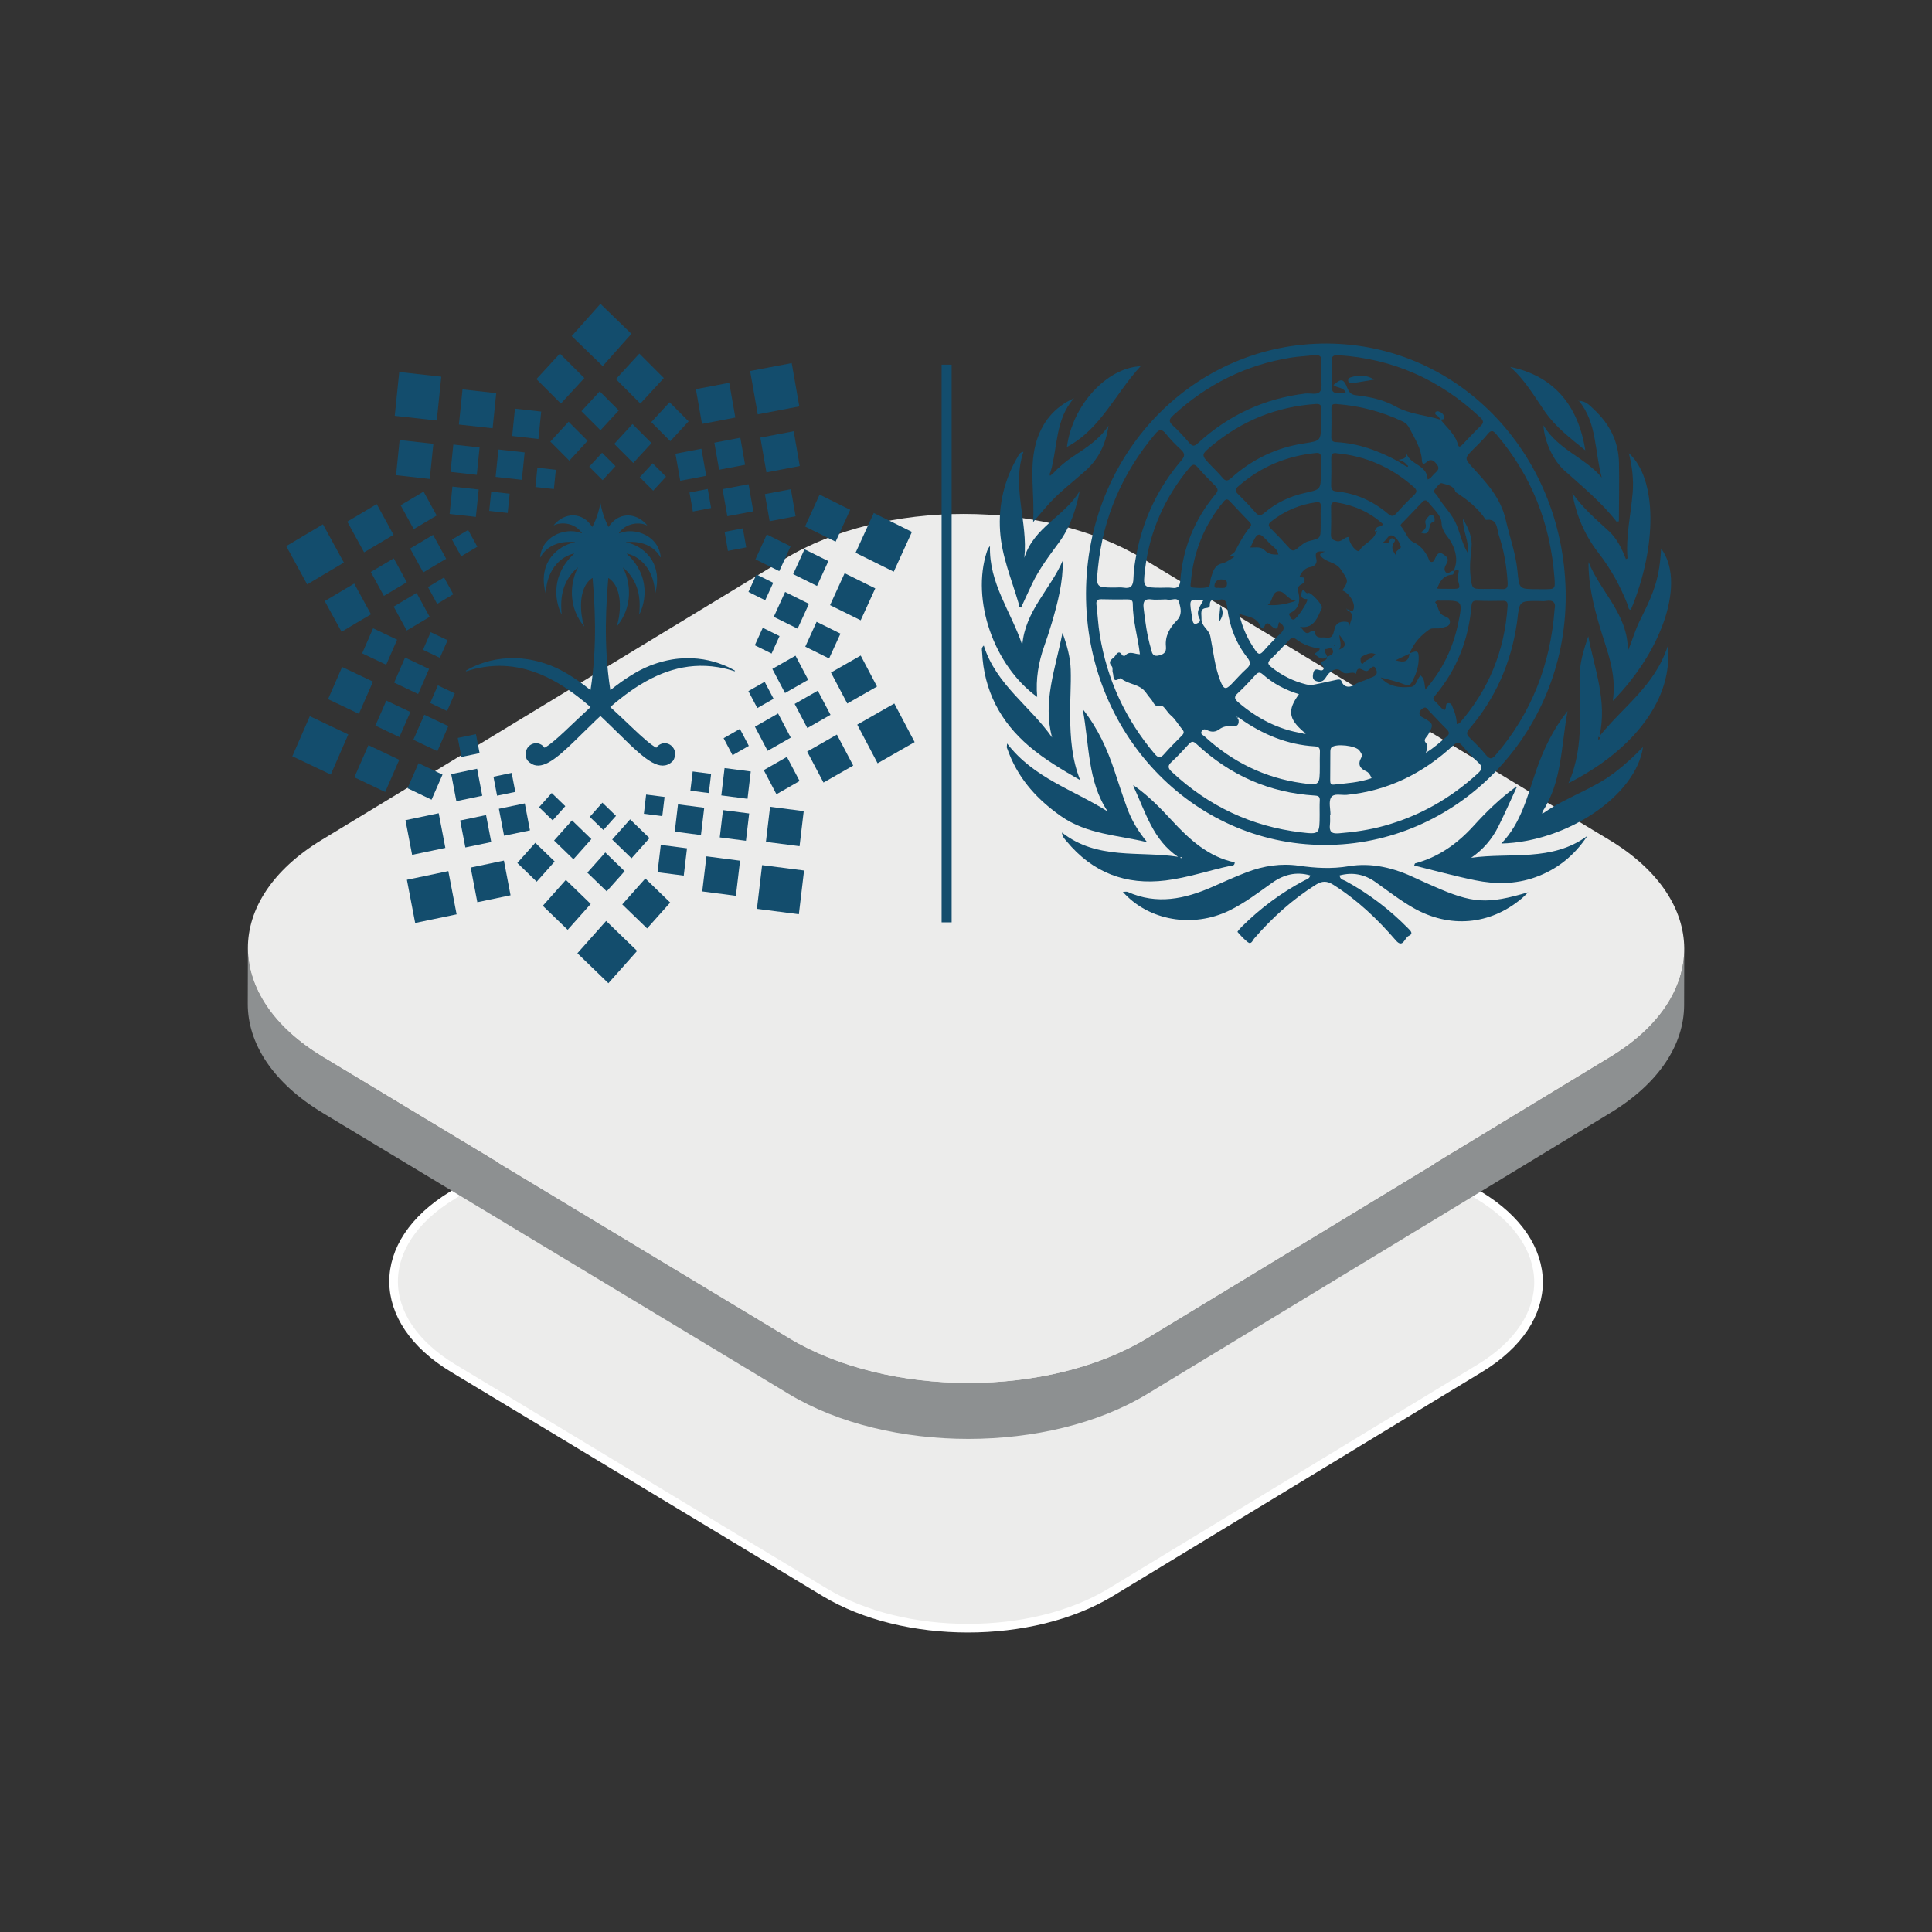 <?xml version="1.0" encoding="utf-8"?>
<!-- Generator: Adobe Illustrator 28.1.0, SVG Export Plug-In . SVG Version: 6.00 Build 0)  -->
<svg version="1.1" id="Layer_1" xmlns="http://www.w3.org/2000/svg" xmlns:xlink="http://www.w3.org/1999/xlink" x="0px" y="0px"
	 viewBox="0 0 1080 1080" style="enable-background:new 0 0 1080 1080;" xml:space="preserve">
<rect x="0" y="0" width="1080" height="1080" fill="#333333" stroke="none"/>
<style type="text/css">
	.st0{fill:#ECECEB;}
	.st1{fill:none;stroke:#FFFFFF;stroke-width:4.748;stroke-miterlimit:10;}
	.st2{fill:#8D9091;}
	.st3{fill:#134D6D;}
	.st4{fill:none;stroke:#FFFFFF;stroke-width:4.825;stroke-miterlimit:10;}
	.st5{fill:none;stroke:#134D6D;stroke-width:5.609;stroke-miterlimit:10;}
	.st6{fill:none;stroke:#FFFFFF;stroke-width:4.644;stroke-miterlimit:10;}
	.st7{fill:none;stroke:#FFFFFF;stroke-width:4.713;stroke-miterlimit:10;}
</style>
<g>
	<path class="st0" d="M826.71,668.22c44.25,26.69,44.49,69.95,0.52,96.64L620.84,890.14c-43.97,26.69-115.47,26.69-159.73,0
		L253.37,764.86c-44.26-26.69-44.49-69.95-0.53-96.65l206.4-125.28c43.97-26.69,115.47-26.69,159.73,0L826.71,668.22z"/>
	<path class="st4" d="M826.71,668.22c44.25,26.69,44.49,69.95,0.52,96.64L620.84,890.14c-43.97,26.69-115.47,26.69-159.73,0
		L253.37,764.86c-44.26-26.69-44.49-69.95-0.53-96.65l206.4-125.28c43.97-26.69,115.47-26.69,159.73,0L826.71,668.22z"/>
	<path class="st2" d="M900.33,590.8L641.41,747.96c-55.16,33.48-144.87,33.48-200.39,0L180.41,590.8
		c-27.94-16.85-41.89-38.97-41.83-61.04l-0.08,31.28c-0.06,22.08,13.9,44.19,41.83,61.04l260.61,157.17
		c55.52,33.48,145.23,33.48,200.39-0.01l258.92-157.16c27.4-16.64,41.12-38.4,41.18-60.2l0.08-31.28
		C941.45,552.4,927.73,574.16,900.33,590.8"/>
	<path class="st0" d="M899.67,469.56c55.52,33.48,55.81,87.76,0.65,121.23L641.41,747.96c-55.16,33.48-144.86,33.48-200.38,0
		L180.41,590.8c-55.52-33.48-55.81-87.76-0.65-121.24L438.68,312.4c55.16-33.48,144.86-33.48,200.38,0L899.67,469.56z"/>
	<path class="st3" d="M607.09,331.55c0.27-77.82,60.12-139.79,134.7-139.5c74.55,0.3,133.74,63.3,133.44,142.03
		c-0.29,76.46-61.03,138.59-135.17,138.26C666.14,472.02,606.81,409.21,607.09,331.55 M691.67,401.4c0.02-0.23,0.04-0.47,0.05-0.7
		c-0.13,0-0.27,0-0.41,0c0.15,0.22,0.3,0.43,0.45,0.64c0.22,0.43,0.43,0.85,0.65,1.27c0.32,3.53-2.11,3.67-4.31,3.41
		c-2.5-0.3-4.59,0.24-6.61,1.73c-1.93,1.41-4.01,1.59-6.24,0.61c-1.09-0.49-2.38-1.25-3.38,0.2c-1.22,1.77,0.64,2.3,1.38,2.99
		c15.66,14.45,33.85,23.29,54.56,26.21c9.92,1.4,9.94,1.21,9.97-9.36c0.01-2.62-0.07-5.24,0.06-7.85c0.1-2.17-0.45-3.21-2.8-3.34
		c-15.41-0.87-29.18-6.66-41.87-15.56C692.71,401.3,692.29,400.71,691.67,401.4 M785.93,260.66c0.36,0.09,0.97,0.37,1.05,0.25
		c0.34-0.48-0.03-0.76-0.48-0.92c-1.17-1.66-2.87-2.43-4.68-2.99c3.63-0.61,4.01-0.93,4.35-3.67c2.06,6.64,11.65,6.36,11.88,14.71
		c1.64-0.45,2.48-1.92,3.57-3.04c1.47-1.5,3.75-2.7,1.5-5.54c-1.8-2.27-3.39-3.22-5.82-1.01c-1.07,0.97-2.31,1.38-2.43-0.94
		c-0.34-6.78-3.92-12.17-6.86-17.88c-0.96-1.87-2-3.11-3.78-3.96c-11.8-5.61-24.16-8.84-37.11-9.8c-2.09-0.15-2.87,0.3-2.85,2.5
		c0.06,5.24,0.04,10.48-0.06,15.71c-0.03,2,0.55,2.99,2.62,3.08c12.27,0.6,23.57,4.73,34.38,10.55
		C782.8,258.69,784.36,259.68,785.93,260.66 M714.66,309.96c0.1,0.12,0.17,0.25,0.29,0.34c0.05,0.04,0.16-0.03,0.25-0.04
		c-0.2-0.07-0.4-0.14-0.59-0.21c-0.41-3.22-3.21-4.5-5.04-6.5c-6.15-6.71-6.52-6.57-10.6,2.51c2.82,0.06,5.84-0.7,7.99,1.55
		C709.19,309.93,711.85,310.09,714.66,309.96 M769.3,296.41c-0.34-2.98,3.14-1.31,3.74-3.48c-7.5-6.78-16.3-10.57-26.09-12.11
		c-1.88-0.29-2.92,0.08-2.87,2.44c0.11,5.22,0.08,10.45-0.06,15.68c-0.06,2.3,0.94,2.77,2.87,3.45c3.05,1.08,4.55-2.43,7.19-2.18
		c-0.08,3.92,4.83,9.31,5.93,7.49c2.51-4.14,7.87-5.3,9.27-10.34C770.45,297.09,769.27,296.73,769.3,296.41 M812.58,319.16
		c0.26,0.9-0.07,2.05-0.71,2.08c-4.78,0.27-6.96,3.58-8.48,7.67c0.18,0.05,0.48,0.19,0.78,0.19c2.34,0.04,4.68,0.05,7.04,0.06
		c5.29,0.01,5.24,0.03,3.58-5.53c-0.24-0.82,0.2-1.89,0.43-2.82c1-4.15-1.59-1.46-2.71-1.57c2.67-5.5,1.48-10.92-1.1-15.82
		c-1.94-3.68-5.37-5.94-5.58-11.24c-0.17-4.1-4.43-7.64-7.2-11.2c-1.27-1.63-2.26-1.77-3.72-0.18c-3.47,3.77-7.09,7.39-10.62,11.11
		c-0.62,0.64-1.83,1.5-1.08,2.35c2.52,2.86,3.49,7.31,7.01,8.9c3.91,1.77,6.19,4.79,8.05,8.41c0.51,0.99,0.54,2.38,1.83,2.56
		c1.36,0.17,1.72-1.13,2.2-2.15c0.87-1.87,1.94-3.78,4.23-2.32c1.77,1.13,3.87,2.47,2.09,5.43c-0.78,1.32-1.69,3.12-0.59,4.57
		C809.55,321.65,810.98,318.67,812.58,319.16 M728.03,409.88c0.68,0.39,1.36,0.56,2.06,0.04c-0.47-0.29-0.93-0.57-1.4-0.87
		c-8.44-7.27-9.07-12.13-2.56-20.99c-7.46-2.32-14.29-5.8-20.18-11.05c-1.82-1.62-2.85-1.09-4.25,0.44
		c-3.15,3.42-6.29,6.88-9.71,9.99c-2.36,2.15-1.91,3.34,0.27,5.2C702.78,401.61,714.49,407.77,728.03,409.88 M741.81,367.13
		c-2.32,2.34-4.99,0.12-6.18-0.81c-1.91-1.48,2.08-1.77,2.1-3.76c-4.87-0.65-9.29-2.27-13.15-5.2c-1.64-1.25-2.64-0.97-3.96,0.46
		c-3.37,3.66-6.78,7.29-10.36,10.72c-2.11,2.02-1.28,3.03,0.55,4.48c5.83,4.64,12.29,7.83,19.4,9.57c1.32,0.33,2.8,0.39,4.14,0.14
		c4.24-0.79,8.43-1.83,12.66-2.69c1.03-0.21,2.41-0.56,2.92,0.8c1.6,4.35,5.71,3.06,7.34,1.91c2.46-1.76,5.17-2.01,7.56-3.29
		c1.92-1.03,5.83-1.32,4.57-4.92c-1.47-4.21-3.48-0.15-4.99,0.49c-2.09,0.9-5.57-4.21-6.38,1.61c-2.47-1.81-5.5,1.22-8.09-1.29
		c-2.4-2.33-4.94-0.9-7.03,1.03c-0.92,0.84-1.49,2.06-2.27,3.08c-1.38,1.8-3.22,1.89-5.08,1.18c-1.89-0.72-1.8-2.39-1.5-4.12
		c0.43-2.45,1.59-2.61,3.73-1.9c1.97,0.65,2.85-1.02,1.65-2.49c-1.57-1.93-0.57-2.36,0.88-2.88c1.03-0.38,1.56-1.01,1.4-2.18
		c1.8-0.48,4.01-1.41,3.39-3.44c-0.79-2.59-3.05-0.39-4.62-0.85C740.1,364.78,741.78,365.65,741.81,367.13 M787.9,365.28
		c4.69-1.94,5.33-1.45,5.13,3.76c-0.17,4.36-1.64,8.27-3.65,12.04c-1.15,2.13-2.25,2.33-4.53,1.43c-4.22-1.66-8.69-2.58-13.06-3.81
		c4.76,5.37,10.83,5.82,16.9,5.28c3.08-0.28,3.32-4.45,5.43-6.4c2.36,1.84,2.09,4.76,2.66,7.9c9.61-10.92,15.47-23.2,18.35-37.02
		c2.66-12.8,2.53-12.84-10.08-12.69c-0.85,0.01-1.85-0.41-2.83,0.87c1.97,2.26,1.55,6.19,4.98,7.65c1.62,0.69,3.5,1.39,3.32,3.58
		c-0.21,2.51-2.55,2.41-4.25,3.05c-2.43,0.92-5.46-0.31-7.34,1c-4.78,3.32-8.78,7.66-10.97,13.46c-2.36,1.12-4.71,2.24-7.83,3.72
		C784.65,370.42,787.45,370.2,787.9,365.28 M753.17,340.62c1.31,0.23,3.18,2.21,3.64-0.66c0.57-3.62-2.94-8.66-6.44-9.9
		c3.83-5.6,3.15-5.68-0.63-11.45c-2.69-4.13-6.87-4.05-10.03-6.44c-3.1-2.34-1.6-3.03,1.12-3.83c-2.93,0.03-6.34-1.2-5,4.08
		c0.62,2.43-0.8,4.12-3.13,4.5c-3.13,0.52-4.93,2.54-6.22,5.38c0.68,0.97,2.69-0.22,2.82,1.58c0.1,1.39-0.69,2.22-1.99,2.89
		c-1.66,0.87-2.06,1.94-1.48,4.43c1.07,4.52,0.52,9.24-4.7,11.47c-1.06,0.45-0.18,1.45,0.13,2.04c0.41,0.78,0.77,1.88,2.02,1.58
		c1.72-0.42,7.32-8.93,7.5-10.81c0.09-0.93-0.51-0.58-0.59-0.59c-2.25-0.09-3.18-1.38-2.6-3.54c1.04-3.88,2.06,1.15,3.68,0.13
		c1.28-0.8,7.82,6.26,7.69,8.03c-0.06,0.76-0.57,1.48-0.88,2.21c-2.14,5.08-4.59,9.73-11.41,8.69c2.14,1.33,2.92,5.38,6.23,2.41
		c0.64-0.58,1.9-0.27,2.02,0.44c0.73,4.24,3.96,2.72,6.31,3.13c4.17,0.71,4.1-2.66,4.96-5.45c0.8-2.56,2.86-3.5,5.56-3.41
		c1.76,0.06,2.74,0.36,2.57,2.55c0.52-3.33,3.57-6.9-1.3-9.14c0.06-0.15,0.13-0.3,0.2-0.45L753.17,340.62z M637.28,365.71
		c0.05,0.13,0.08,0.28,0.17,0.38c0.03,0.04,0.18-0.04,0.28-0.07c-0.17-0.08-0.34-0.16-0.51-0.24c-1.09-9.52-4.01-18.75-4-28.45
		c0-1.92-1.3-2.29-2.92-2.27c-4.86,0.04-9.72,0.08-14.58-0.08c-2.3-0.07-3.07,0.77-2.79,3.14c0.66,5.51,0.94,11.08,1.81,16.56
		c4.06,25.32,14.48,47.48,30.71,66.74c2.16,2.57,3.37,2.35,5.39,0.04c3.06-3.5,6.38-6.76,9.64-10.07c1.11-1.13,1.82-2.06,0.44-3.65
		c-2.2-2.54-3.86-5.73-6.38-7.81c-2.1-1.73-4.02-5.76-5.49-5.36c-3.87,1.06-4.13-2.06-5.62-3.72c-1.06-1.17-2-2.5-2.91-3.77
		c-3.49-4.84-9.6-4.33-13.73-7.73c-0.2-0.16-0.67-0.23-0.86-0.11c-4.2,2.82-3.24-1.57-3.88-3.22c-0.42-1.1,0.27-2.64-0.67-3.72
		c-2.53-2.9,0.77-3.99,1.83-5.43c0.63-0.87,2.27-3.94,4.1-0.59c0.17,0.31,1.41,0.47,1.63,0.21
		C631.52,363.48,634.51,365.87,637.28,365.71 M805.4,234.66l-0.08-0.08c3.46,4.51,8.11,8.04,9.72,14.08
		c0.55,2.08,2.03,0.31,2.83-0.51c3.27-3.31,6.36-6.81,9.74-9.97c2.21-2.06,1.48-3.3-0.32-4.99c-22.51-21.11-48.83-32.67-79.04-34.63
		c-2.73-0.18-4.11,0.49-3.9,3.71c0.22,3.43,0.03,6.88,0.01,10.32c-0.03,7.28-0.03,7.29,7.11,7.22c0.26,0,0.51-0.21,0.82-0.35
		c-1.24-3.17-4.84-2.37-6.86-4.27c4.38-3.81,5.63-3.49,7.66,1.53c0.87,2.16,1.81,3.85,4.84,4.2c7.63,0.88,15.37,2.46,22.11,6.24
		C788.09,231.68,797.02,231.98,805.4,234.66 M622.91,328.45c1.73,0.01,3.49-0.22,5.17,0.06c4.18,0.72,5.43-1.15,5.52-5.33
		c0.11-4.39,0.8-8.8,1.62-13.13c3.76-19.87,12.16-37.41,25.06-52.52c2.18-2.57,2.22-4.04-0.22-6.26c-2.95-2.69-5.76-5.59-8.28-8.72
		c-2.29-2.84-3.67-2.78-6.07,0.06c-18.11,21.56-29.09,46.38-31.96,74.98C612.67,328.4,612.72,328.41,622.91,328.45 M859.17,329.34
		c1.25,0.01,2.5,0.01,3.76,0.01c6.4,0.02,6.5,0.01,6.01-6.48c-2.26-30.19-12.82-56.75-32.01-79.52c-1.62-1.91-2.88-3.79-5.34-0.66
		c-2.47,3.15-5.5,5.83-8.28,8.71c-4.53,4.7-4.71,4.88-0.17,9.87c7.85,8.64,15.7,16.85,18.57,29.3c2.19,9.5,5.55,18.73,6.55,28.53
		C849.28,329.3,849.14,329.31,859.17,329.34 M743.73,455.4h-0.22c-0.01,1.8,0.15,3.62-0.06,5.39c-0.47,4.03,0.75,5.38,4.9,5.05
		c8.62-0.67,17.11-1.9,25.43-4.21c19.69-5.46,37.13-15.3,52.43-29.38c2.5-2.3,2.61-3.76,0.1-6.06c-3.17-2.91-6.11-6.12-8.94-9.38
		c-1.71-1.97-2.82-2.16-4.87-0.25c-17.06,15.83-36.73,25.53-59.65,27.78c-3.01,0.29-7.24-1.11-8.8,1.48
		C742.66,448.17,743.75,452.15,743.73,455.4 M738.39,209.5h0.17c0.01-2.29-0.21-4.62,0.07-6.87c0.46-3.77-1.27-4.48-4.34-4.08
		c-4.2,0.53-8.44,0.69-12.62,1.36c-24.97,4-46.87,14.84-65.83,32.26c-2.25,2.07-2.74,3.41-0.25,5.69c3.29,3.03,6.37,6.33,9.28,9.76
		c1.79,2.11,2.88,1.87,4.8,0.11c17.22-15.8,37.26-24.97,60.04-27.74c2.88-0.34,6.89,1.08,8.37-1.36
		C739.43,216.4,738.38,212.61,738.39,209.5 M869.03,340.56c0.8-3.42-0.52-5.41-4.87-4.64c-1.36,0.25-2.81,0.03-4.22,0.02
		c-10.58-0.04-10.58-0.04-11.77,10.78c-0.07,0.65-0.17,1.29-0.27,1.94c-3.32,22.23-12.04,41.83-26.41,58.61
		c-1.73,2.01-1.95,3.23,0.05,5.13c3.24,3.09,6.41,6.29,9.25,9.78c2.17,2.66,3.49,1.97,5.36-0.22
		C855.85,398.97,866.65,372.05,869.03,340.56 M737.7,455.42c0.01-2.62-0.09-5.24,0.06-7.86c0.13-2.15-0.67-2.71-2.67-2.83
		c-25.32-1.56-47.44-11.24-66.31-28.89c-2.01-1.88-2.95-1.28-4.43,0.35c-3.03,3.31-6.08,6.64-9.37,9.66
		c-2.39,2.2-2.2,3.52,0.13,5.69c20.63,19.25,44.69,30.46,72.11,33.74C737.64,466.52,737.66,466.32,737.7,455.42 M649.12,328.55
		c2.03,0.01,4.1-0.2,6.1,0.07c3.22,0.45,4.35-0.93,4.59-4.19c1.41-18.36,8.17-34.4,19.7-48.24c1.72-2.07,1.31-3.12-0.31-4.73
		c-3.29-3.27-6.53-6.6-9.58-10.11c-1.83-2.09-2.94-2.02-4.73,0.13c-13.56,16.35-22.16,35.04-24.77,56.59
		C638.86,328.5,638.94,328.51,649.12,328.55 M738.46,236.29c0.01-2.46-0.09-4.92,0.06-7.37c0.15-2.51-0.47-3.25-3.15-3.07
		c-21.6,1.5-40.88,9.2-57.83,23.22c-6.25,5.18-6.21,5.23-0.73,10.99c2.21,2.33,4.56,4.52,6.59,7.01c1.78,2.17,3.03,1.79,4.94,0.08
		c11.83-10.58,25.47-17.04,40.93-19.34C738.44,246.43,738.43,246.33,738.46,236.29 M814.4,404.83c0.77-0.32,1.29-0.37,1.56-0.67
		c16.19-18.55,25.18-40.31,26.79-65.38c0.13-2.06-0.46-2.97-2.57-2.93c-4.85,0.08-9.72,0.13-14.57-0.08
		c-2.35-0.1-2.87,0.94-3.06,3.1c-1.62,18.81-8.23,35.43-20.14,49.71c-0.79,0.95-1.96,1.85-0.43,3.2c1.95,1.7,3.33,4.15,5.43,5.2
		c1.67-1.22,0.04-3.6,2.11-3.89c2.16-0.29,2.2,1.85,2.87,3.24C813.63,398.91,814.2,401.72,814.4,404.83 M817.77,290.01
		c3.26,5.49,5.43,10.67,4.8,16.21c-0.62,5.46-1.17,10.79-0.47,16.27c0.85,6.7,0.74,6.71,7.03,6.74c3.45,0.01,6.9-0.13,10.34,0.08
		c2.73,0.17,3.49-0.83,3.31-3.64c-0.56-9.02-1.99-17.88-4.89-26.36c-1.24-3.64-0.61-9.71-7.27-8.67
		c-4.39-6.66-10.4-11.41-16.92-15.55c-0.31-0.2-0.24-0.95-0.5-1.34c-1.73-2.64-4.79-2.85-7.31-3.63c-0.92-0.29-2.92,2.17-3.99,3.72
		c-0.96,1.41,0.88,2.15,1.48,3.18c3.34,5.76,8.35,10.13,10.98,16.68c2.04,5.07,3.17,10.57,6.09,15.34
		C821.43,302.69,817.7,297.13,817.77,290.01 M747.56,253.43c-2.85-0.66-3.41,0.64-3.38,2.88c0.07,4.91,0.09,9.83-0.06,14.73
		c-0.08,2.42,0.57,3.44,3.06,3.68c10.73,1.01,20.26,5.33,28.62,12.37c1.76,1.48,2.92,1.93,4.66-0.01c3.2-3.59,6.54-7.07,10.01-10.38
		c1.97-1.88,1.51-2.97-0.29-4.56C777.71,261.13,763.35,254.92,747.56,253.43 M738.36,264.3c0.01-2.78-0.06-5.57,0.06-8.35
		c0.08-2.1-0.59-2.93-2.71-2.72c-16.36,1.61-30.96,7.62-43.6,18.72c-1.78,1.57-1.83,2.5-0.15,4.14c3.31,3.24,6.56,6.59,9.59,10.11
		c1.84,2.14,3.09,2.36,5.34,0.42c6.64-5.69,14.32-9.27,22.74-11.11C738.34,273.62,738.34,273.6,738.36,264.3 M687.63,310.53
		c0.99-0.82,2.24-1.38,2.76-2.37c2.51-4.73,4.99-9.46,8.44-13.55c1.03-1.22,0.41-2.03-0.43-2.9c-3.66-3.83-7.34-7.63-10.93-11.52
		c-1.31-1.43-2.21-1.31-3.41,0.13c-10.8,13.04-16.98,28.11-18.39,45.29c-0.08,1.03-0.62,2.69,0.94,2.82
		c2.79,0.22,5.75,0.52,8.39-0.19c1.87-0.5,1.34-3.36,1.91-5.16c1.06-3.41,2.05-7.2,5.97-8.07c2.73-0.61,4.73-2.26,7.13-3.72
		C689.1,310.99,688.39,310.77,687.63,310.53 M681.65,335.25c-2.66,0.12-5.47-0.92-5.36,3.17c0.03,0.88-0.79,1.36-1.64,1.42
		c-4.13,0.32-2.93,2.99-3.02,5.91c-0.14,4.52,4.13,5.9,4.96,9.98c1.68,8.31,2.44,16.88,5.59,24.9c1.8,4.55,2.89,5.22,6.19,1.83
		c2.8-2.86,5.42-5.93,8.38-8.57c2.38-2.13,2.58-3.64,0.5-6.29c-6.25-7.99-9.94-17.32-11.17-27.5
		C685.63,336.46,685.01,334.46,681.65,335.25 M738.27,291.45c0.01-2.78-0.08-5.57,0.06-8.35c0.1-1.97-0.57-2.61-2.41-2.36
		c-9.37,1.27-17.84,4.78-25.36,10.8c-1.67,1.34-1.74,2.32-0.22,3.85c3.61,3.64,7.17,7.34,10.59,11.16c1.42,1.58,2.47,1.38,3.97,0.24
		c2.1-1.59,4.2-3.66,6.59-4.27c6.68-1.69,6.74-1.43,6.76-8.13C738.27,293.41,738.27,292.43,738.27,291.45 M649.43,335.15
		c-1.88-0.01-3.78,0.2-5.63-0.06c-3.69-0.52-4.99,0.83-4.52,4.78c0.89,7.63,1.89,15.22,4.06,22.57c0.6,2.06,0.69,4.68,4.08,4.04
		c2.9-0.55,4.71-1.71,4.35-5.05c-0.64-5.97,2.3-10.71,5.91-14.38c3.41-3.45,2.34-6.94,1.51-10.22c-0.87-3.43-4.27-1.08-6.48-1.63
		C651.67,334.95,650.53,335.16,649.43,335.15 M766.71,435c-0.77-1.97-1.66-3.22-2.94-3.8c-3.55-1.59-4.96-3.85-2.83-7.66
		c0.92-1.64-0.23-2.82-1.02-3.98c-1.9-2.78-13.27-4.08-15.61-1.73c-0.47,0.47-0.63,1.47-0.64,2.23c-0.07,5.41-0.06,10.81-0.08,16.22
		c-0.01,1.52,0.31,2.52,2.11,2.32C752.68,437.84,759.73,437.48,766.71,435 M692.71,343.11c1.86,8.2,4.99,14.66,9.2,20.64
		c1.49,2.12,2.5,2.31,4.27,0.32c2.96-3.35,6.05-6.62,9.32-9.64c2.73-2.53,2.99-4.51-0.49-6.62c-0.8,1.46-0.13,5.21-3.53,2.77
		c-1.69-1.22-3.43-4.35-4.9,0.32c-0.25,0.8-1.62,0.2-1.87-0.49C702.73,344.74,697.63,344.95,692.71,343.11 M796.99,420.84
		c4.66-2.79,8.01-5.95,11.52-8.9c1.68-1.41,1.99-2.51,0.24-4.23c-3.41-3.34-6.59-6.93-9.93-10.34c-0.89-0.92-1.67-2.69-3.42-1.38
		c-0.86,0.65-1.89,1.23-1.92,2.58c-0.03,1.91,1.49,2.28,2.69,2.96c5.15,2.93,5.27,3.61,2.26,8.99c-0.78,1.39-2.97,2.85-1.45,4.6
		C798.5,416.91,798,418.51,796.99,420.84 M708.65,338.16c5,0.47,9.64-0.28,15.69-2.25c-4.71-0.8-6.01-5.26-9.29-5.31
		C710.71,330.52,711.75,336.33,708.65,338.16 M672.61,335.65c-7.59-1.03-7.83-0.78-6.64,6.9c0.22,1.44,0.42,2.89,0.69,4.31
		c0.23,1.22,0.78,2.27,2.19,1.75c1.17-0.43,2.57-1.27,1.69-2.82C668.24,341.72,670.98,338.84,672.61,335.65 M773.08,303.26
		c2.08,0.91,2.99,0.48,3.52-0.73c0.5-1.13,1.1-2.15,2.42-1.38c1.55,0.9,0.37,1.81-0.14,2.75c-1.1,2.01-0.58,3.79,1.57,6.7
		c-0.8-3.79,3.11-3.17,2.55-5.24c-0.57-2.06-1.99-4.34-3.69-5.48C776.13,297.76,775.51,301.77,773.08,303.26 M681.78,328.67
		c1.85-0.09,4.07,0.65,4.13-2.45c0.04-2.11-1.67-2.27-2.92-2.31c-1.95-0.07-3.81,0.84-4.07,3.09
		C678.63,329.54,680.79,328.28,681.78,328.67 M768.84,365.64c-3.03-1.3-5,0.29-7.1,1.13c-1.57,0.63-1.17,2.12-1.04,3.35
		c0.07,0.67,0.94,1.27,1.34,0.68C763.69,368.36,767.15,368.53,768.84,365.64 M748.48,363.19c4.23-1.72,4.29-3.3,0.26-8.24
		C748.72,357.9,750.47,360.65,748.48,363.19 M746.28,360.85c-0.08-0.11-0.15-0.23-0.24-0.34c-0.1,0.1-0.27,0.18-0.27,0.29
		c-0.01,0.11,0.14,0.23,0.22,0.34C746.08,361.04,746.18,360.95,746.28,360.85"/>
	<path class="st3" d="M732.45,489.36c-7.8-2.23-14.74-0.54-21.28,4.1c-7.77,5.51-15.36,11.34-23.93,15.52
		c-20.47,9.97-45.19,5.72-59.55-10.41c1.03,0,2.04-0.29,2.78,0.05c16.26,7.27,31.89,3.93,47.35-2.88
		c6.35-2.79,12.66-5.69,19.13-8.15c9.39-3.58,19.16-5.08,29.11-3.65c9.31,1.34,18.43,1.87,27.86,0.29
		c13.01-2.18,25.52,0.99,37.44,6.68c3.27,1.57,6.61,2.99,9.92,4.46c22,9.76,30.02,10.2,52.99,3.41c-1.25,1.2-2.43,2.48-3.76,3.58
		c-17.67,14.77-40.13,16.71-60.34,5.23c-7.45-4.24-14.24-9.54-21.24-14.5c-6.15-4.36-12.77-5.66-20.05-3.73
		c0.15,2.36,2.08,2.43,3.31,3.11c12.87,7.04,24.5,15.83,34.9,26.42c1.44,1.47,3.23,3.03,0.39,4.28c-2.29,1.01-3.17,7.2-7.2,2.52
		c-10.32-11.99-21.64-22.71-34.95-31.1c-3.54-2.23-6.23-2.25-9.8,0c-13.02,8.2-24.35,18.39-34.5,30.14
		c-0.85,0.99-1.53,3.53-3.56,1.92c-2.1-1.66-3.94-3.68-5.71-5.71c-0.11-0.12,1.4-1.9,2.27-2.78c10.52-10.45,22.22-19.16,35.18-26
		C730.43,491.54,731.97,491.29,732.45,489.36"/>
	<path class="st3" d="M863.12,454.31c12.5-8.76,27.29-13.11,39.5-22.46c5.52-4.23,10.67-8.89,15.84-14.29
		c-3.84,26.95-42.16,53.01-79.22,53.99c11.26-11.58,14.58-26.78,19.59-41.13c4.04-11.56,9.17-22.46,17.44-32.95
		c-3.64,19.83-3.08,39.53-13.98,56.16c-0.07,0.41-0.14,0.8-0.21,1.21C862.43,454.65,862.77,454.48,863.12,454.31"/>
	<path class="st3" d="M605.23,396.35c8.57,10.92,13.71,22.36,17.73,34.44c2.31,6.94,4.56,13.91,7.05,20.78
		c2.56,7.06,6.38,13.38,11.26,19.23c-16.41-3.98-33.64-4.36-48.2-14.57c-12.62-8.86-22.92-19.78-28.86-34.68
		c-0.48-1.2-0.95-2.41-1.38-3.64c-0.09-0.27,0.03-0.63,0.15-2.3c14.94,19.45,37.07,25.85,56.25,38.03
		C607.87,436.75,609.04,416.6,605.23,396.35"/>
	<path class="st3" d="M887.85,355.66c3.49,18.34,10.72,36.24,6.25,55.94c12.94-16.36,30.85-28.06,38.14-50.3
		c3.25,28.48-18.04,57.49-55.43,76.47c4.85-10.99,6.17-22.11,6.47-33.32c0.22-8.48-0.24-16.99-0.29-25.48
		C882.93,370.85,885.25,363.27,887.85,355.66 M893.52,411.92c-0.04,0.48-0.17,0.91-0.08,1.27c0.12,0.48,0.41,0.45,0.59-0.01
		c0.12-0.29,0.3-0.57,0.32-0.85C894.37,412.23,893.93,412.11,893.52,411.92"/>
	<path class="st3" d="M549.94,360.85c6.83,21.87,25.8,33.67,38.19,51.41c-5.43-20.06,1.95-38.59,5.8-58.53
		c2.6,7.15,4.39,13.77,4.6,20.61c0.27,8.66-0.43,17.34-0.32,26.01c0.14,12.11,0.95,24.16,5.64,35.78
		c-9.96-5.76-19.8-11.5-28.57-18.97c-15.96-13.62-25.26-30.94-26.29-52.71C548.94,363.39,548.43,362.2,549.94,360.85"/>
	<path class="st3" d="M847.51,440.79c-3.27,7.06-6.41,14.18-9.87,21.14c-3.56,7.15-8.59,13.04-15.27,17.59
		c21.92-3.11,45.11,2.41,64.97-12.24c-7.35,11.14-17.08,18.84-29.2,23.15c-10.95,3.9-22.25,3.93-33.43,1.66
		c-11.44-2.32-22.73-5.45-34.17-8.25c0.29-0.71,0.35-1.16,0.51-1.2c12.99-3.46,23.55-10.9,32.72-21.01
		c7.08-7.82,14.65-15.19,23.15-21.4C847.1,440.44,847.3,440.63,847.51,440.79"/>
	<path class="st3" d="M634.24,439.4c7.67,5.45,14.3,12.16,20.69,19.1c10.01,10.87,20.67,20.55,35.3,23.57
		c-0.13,2.19-1.55,1.73-2.46,1.93c-12.09,2.63-23.89,6.66-36.2,8.18c-22.14,2.73-40.76-4.24-55.43-22.01
		c-0.96-1.18-2.25-2.2-2.51-4.78c19.78,15.54,43.01,10.2,64.89,13.57c-13.93-9.29-18.18-24.98-24.75-39.06
		C633.94,439.75,634.09,439.58,634.24,439.4 M660.05,479.71c0.25-0.08,0.51-0.15,0.76-0.23c-0.2-0.13-0.38-0.29-0.59-0.38
		c-0.09-0.04-0.24,0.05-0.36,0.08C659.92,479.35,659.99,479.52,660.05,479.71"/>
	<path class="st3" d="M901.56,391.8c2.36-15.66-3.49-28.45-7.34-41.66c-3.41-11.7-6.38-23.48-6.22-35.98
		c6.71,16.85,22.35,29.36,21.97,49.85c2.34-5.58,3.93-11.48,6.63-16.91c4.17-8.41,8.41-16.83,10.3-26.24
		c0.93-4.64,1.42-9.33,1.66-14.2C942.1,324.6,930.32,362.52,901.56,391.8"/>
	<path class="st3" d="M594.14,313.26c0.13,12.11-2.82,23.53-6.15,34.85c-1.28,4.37-2.71,8.69-4.23,12.98
		c-3.23,9.14-4.87,18.52-3.97,28.52c-24.33-17.66-36.92-54.27-28.14-81.18c0.34-1.05,0.79-2.06,1.76-3.21
		c-0.66,20.83,11.88,36.82,18.06,55.39C572.98,341.54,587.22,329.38,594.14,313.26"/>
	<path class="st3" d="M878.94,275.62c5.76,8.34,13.3,14.71,20.55,21.4c4.51,4.16,7.15,9.77,9.4,15.52c0.48-0.23,0.92-0.37,0.91-0.46
		c-1.03-12.36,1.84-24.4,2.87-36.59c0.63-7.39-0.28-14.63-2.12-22.13c15.71,14.07,16.04,51.82,1.08,87.56
		c-1.52-0.18-1.29-1.69-1.66-2.62c-4.14-10.5-9.46-20.29-16.33-29.11C885.99,299.37,881.12,288.24,878.94,275.62"/>
	<path class="st3" d="M572.61,311.79c5.24-17.18,22.61-23.15,30.97-37.39c-2.06,10.49-5.36,20.32-11.62,28.85
		c-5.43,7.4-11,14.71-15.01,23.11c-2.09,4.38-4.09,8.8-6.16,13.26c-1.48-0.08-1.17-1.56-1.44-2.52
		c-3.86-13.27-9.38-26.13-10.3-40.15c-0.98-14.91,2.4-28.88,9.89-41.68c0.62-1.04,1.07-2.41,3.17-2.71
		C565.39,272.39,574.78,291.85,572.61,311.79"/>
	<path class="st3" d="M588.3,264.96c3.53-3.75,7.41-7.07,11.66-9.87c7.24-4.78,14.6-9.43,19.68-17.11
		c-1.4,10.27-5.59,18.75-13.06,25.36c-7.41,6.56-15.36,12.48-21.86,20.11c-2.06,2.41-4.13,4.8-7.2,8.36
		c0.9-15.33-2.21-29.43,1.34-43.19c3.09-11.99,10.24-20.98,21.53-26.01c-10.57,11.66-9.08,27.41-13.14,41.22
		c-0.39,0.67-0.68,1.36-0.24,2.13C587.44,265.63,587.87,265.29,588.3,264.96"/>
	<path class="st3" d="M882.51,224.12c3.86-0.18,6.3,2.68,8.73,4.97c8.38,7.86,13.55,17.61,13.78,29.58
		c0.22,10.92-0.02,21.86-0.06,32.7c-0.77,0.14-1.22,0.33-1.31,0.22c-8.47-10.87-18.96-19.47-29.07-28.51
		c-6.32-5.64-11.23-16.11-11.8-25.32c8.34,13.88,23.23,17.89,32.62,29.22c-4.03-14.44-2.55-30.55-12.8-42.92L882.51,224.12z"/>
	<path class="st3" d="M844.22,205.14c23.87,4.83,37.98,21.06,41.98,46.62c-8.4-6.82-16.58-13-22.6-21.68
		C857.75,221.65,852.66,212.61,844.22,205.14"/>
	<path class="st3" d="M596.42,249.85c3.01-23.23,22.1-44.24,41.2-45.13C623.67,219.62,615.34,239.88,596.42,249.85"/>
	<path class="st3" d="M846.94,440.23c0.2-0.21,0.52-0.64,0.57-0.61c0.55,0.36,0.31,0.78-0.01,1.17
		C847.29,440.63,847.11,440.44,846.94,440.23"/>
	<path class="st3" d="M633.77,439.91c-0.09-0.34-0.17-0.69-0.27-1.04c0.24,0.17,0.5,0.35,0.74,0.52
		C634.09,439.58,633.93,439.75,633.77,439.91"/>
	<path class="st3" d="M882.61,224.05c-0.12-0.07-0.26-0.13-0.36-0.22c-0.04-0.04,0.01-0.17,0.03-0.27c0.08,0.19,0.15,0.37,0.23,0.56
		L882.61,224.05"/>
	<path class="st3" d="M768.15,212.19c-4.07,0.69-8.14,1.4-12.22,2.03c-0.94,0.14-2.06-0.13-2.27-1.21
		c-0.27-1.41,0.85-1.94,1.94-2.25C759.9,209.54,764.13,209.59,768.15,212.19"/>
	<path class="st3" d="M805.4,234.67c-0.45-0.59-0.91-1.18-1.35-1.78c-0.59-0.8-2.19-0.92-1.65-2.41c0.13-0.36,1.08-0.67,1.55-0.55
		c1.52,0.41,2.86,1.19,3.3,2.95c0.48,1.91-1.04,1.44-1.93,1.7L805.4,234.67"/>
	<path class="st3" d="M753.23,340.51c-0.2,0.01-0.39,0.04-0.59,0.05c-0.01-0.13-0.01-0.25-0.01-0.38c0.18,0.15,0.36,0.29,0.55,0.44
		L753.23,340.51"/>
	<path class="st3" d="M681.29,347.88c0.29-2.99,0.57-5.97,0.88-9.31C684.4,341.96,683.46,345,681.29,347.88"/>
	<path class="st3" d="M794.05,297.6c2.41-1.26,3.58-2.62,2.79-5.09c-0.48-1.5,0.71-2.73,1.68-3.78c1.59-1.74,2.75-1.08,3.39,0.88
		c0.22,0.68-0.06,1.54-0.13,2.31C797.23,291.18,801.21,300.72,794.05,297.6"/>
	<path class="st3" d="M769.35,296.38c0.07,0.24,0.17,0.47,0.2,0.71c0.01,0.11-0.13,0.23-0.21,0.35c-0.31-0.26-0.89-0.52-0.87-0.77
		C768.49,296.17,768.94,296.12,769.35,296.38"/>
	<polygon class="st3" points="312.98,197.65 326.67,211.34 313.54,225.59 299.87,211.92 	"/>
	<polygon class="st3" points="344.29,211.92 357.96,225.6 371.09,211.34 357.4,197.65 	"/>
	<polygon class="st3" points="325.03,229.87 335.68,240.53 345.89,229.43 335.25,218.78 	"/>
	<polygon class="st3" points="364.07,235.97 374.71,246.63 384.93,235.53 374.29,224.87 	"/>
	<polygon class="st3" points="307.63,246.86 318.26,257.51 328.48,246.41 317.84,235.76 	"/>
	<polygon class="st3" points="343.35,248.15 353.99,258.81 364.21,247.71 353.56,237.04 	"/>
	<polygon class="st3" points="329.37,260.91 336.86,268.41 344.05,260.59 336.55,253.1 	"/>
	<polygon class="st3" points="357.63,266.79 365.12,274.29 372.31,266.48 364.81,258.99 	"/>
	<polygon class="st3" points="419.33,207.39 423.59,231.63 446.82,227.19 442.57,202.98 	"/>
	<polygon class="st3" points="389.01,217.54 392.42,236.98 411.06,233.41 407.65,213.98 	"/>
	<polygon class="st3" points="425.04,244.63 428.45,264.07 447.08,260.5 443.68,241.08 	"/>
	<polygon class="st3" points="399.33,247.47 401.99,262.6 416.51,259.83 413.85,244.7 	"/>
	<polygon class="st3" points="427.58,276.21 430.24,291.35 444.75,288.58 442.1,273.46 	"/>
	<polygon class="st3" points="377.58,253.63 380.24,268.74 394.77,265.98 392.1,250.86 	"/>
	<polygon class="st3" points="403.93,273.44 406.59,288.56 421.1,285.81 418.45,270.68 	"/>
	<polygon class="st3" points="385.44,275.29 387.31,285.92 397.52,283.97 395.65,273.33 	"/>
	<polygon class="st3" points="405.06,297.3 406.92,307.93 417.13,305.98 415.27,295.33 	"/>
	<polygon class="st3" points="488.44,286.75 478.27,308.99 499.61,319.58 509.77,297.33 	"/>
	<polygon class="st3" points="458.16,276.48 450.01,294.32 467.12,302.8 475.27,284.97 	"/>
	<polygon class="st3" points="472.16,320.43 464.01,338.27 481.13,346.75 489.28,328.91 	"/>
	<polygon class="st3" points="449.73,307.05 443.39,320.94 456.72,327.55 463.06,313.66 	"/>
	<polygon class="st3" points="456.49,347.59 450.16,361.49 463.47,368.08 469.83,354.2 	"/>
	<polygon class="st3" points="428.64,298.76 422.29,312.68 435.62,319.26 441.96,305.38 	"/>
	<polygon class="st3" points="438.88,330.91 432.54,344.81 445.86,351.42 452.21,337.54 	"/>
	<polygon class="st3" points="422.85,321.13 418.39,330.89 427.76,335.54 432.23,325.77 	"/>
	<polygon class="st3" points="426.4,350.93 421.95,360.71 431.32,365.34 435.77,355.58 	"/>
	<polygon class="st3" points="499.92,393.26 479.21,405.08 490.58,426.68 511.29,414.84 	"/>
	<polygon class="st3" points="481.14,366.45 464.52,375.96 473.64,393.27 490.25,383.77 	"/>
	<polygon class="st3" points="467.83,410.64 451.21,420.13 460.34,437.46 476.95,427.96 	"/>
	<polygon class="st3" points="457.15,386.1 444.22,393.5 451.31,406.99 464.26,399.59 	"/>
	<polygon class="st3" points="439.88,423.11 426.95,430.5 434.04,443.99 446.98,436.58 	"/>
	<polygon class="st3" points="444.69,366.53 431.75,373.93 438.84,387.41 451.79,380.01 	"/>
	<polygon class="st3" points="434.95,398.84 422.02,406.24 429.11,419.72 442.05,412.33 	"/>
	<polygon class="st3" points="427.45,381.13 418.36,386.33 423.34,395.82 432.44,390.62 	"/>
	<polygon class="st3" points="413.61,407.46 404.5,412.66 409.5,422.16 418.6,416.95 	"/>
	<polygon class="st3" points="449.48,486.62 426.02,483.61 423.13,508.05 446.57,511.08 	"/>
	<polygon class="st3" points="449.29,453.43 430.48,451 428.15,470.62 446.96,473.03 	"/>
	<polygon class="st3" points="413.7,481.14 394.9,478.7 392.56,498.31 411.37,500.76 	"/>
	<polygon class="st3" points="418.8,454.73 404.16,452.85 402.35,468.12 416.99,470.01 	"/>
	<polygon class="st3" points="384.04,474.21 369.39,472.31 367.57,487.6 382.22,489.48 	"/>
	<polygon class="st3" points="419.68,431.26 405.04,429.36 403.22,444.64 417.87,446.53 	"/>
	<polygon class="st3" points="393.66,451.53 379,449.64 377.2,464.9 391.84,466.81 	"/>
	<polygon class="st3" points="397.52,432.59 387.21,431.26 385.93,442 396.24,443.32 	"/>
	<polygon class="st3" points="371.5,445.5 361.19,444.17 359.93,454.91 370.22,456.23 	"/>
	<polygon class="st3" points="356.16,531.57 338.83,514.82 322.77,532.88 340.09,549.62 	"/>
	<polygon class="st3" points="352.97,186.61 335.65,169.85 319.58,187.88 336.9,204.66 	"/>
	<polygon class="st3" points="374.64,504.54 360.75,491.09 347.85,505.57 361.74,519.01 	"/>
	<polygon class="st3" points="330.22,505.32 316.32,491.87 303.43,506.35 317.33,519.78 	"/>
	<polygon class="st3" points="349.18,487.02 338.37,476.55 328.33,487.82 339.14,498.27 	"/>
	<polygon class="st3" points="310.06,481.59 299.24,471.13 289.2,482.41 300.01,492.87 	"/>
	<polygon class="st3" points="363.06,468.52 352.24,458.03 342.22,469.31 353.02,479.79 	"/>
	<polygon class="st3" points="330.58,469.08 319.76,458.6 309.73,469.87 320.54,480.35 	"/>
	<polygon class="st3" points="344.35,456.07 336.73,448.69 329.68,456.64 337.29,463.99 	"/>
	<polygon class="st3" points="316.01,450.66 308.41,443.31 301.34,451.23 308.94,458.59 	"/>
	<polygon class="st3" points="255.25,511.13 250.62,486.96 227.46,491.8 232.08,515.95 	"/>
	<polygon class="st3" points="285.4,500.47 281.69,481.07 263.11,484.97 266.83,504.35 	"/>
	<polygon class="st3" points="248.96,473.99 245.24,454.6 226.66,458.49 230.37,477.87 	"/>
	<polygon class="st3" points="274.61,470.72 271.71,455.63 257.23,458.65 260.14,473.73 	"/>
	<polygon class="st3" points="296.25,464.18 293.36,449.1 278.88,452.11 281.78,467.19 	"/>
	<polygon class="st3" points="269.59,444.82 266.7,429.73 252.23,432.75 255.11,447.85 	"/>
	<polygon class="st3" points="288.06,442.68 286.02,432.06 275.84,434.19 277.87,444.8 	"/>
	<polygon class="st3" points="268.1,421.02 266.06,410.39 255.89,412.51 257.92,423.14 	"/>
	<polygon class="st3" points="184.91,432.98 194.7,410.56 173.19,400.35 163.41,422.76 	"/>
	<polygon class="st3" points="215.33,442.72 223.19,424.74 205.95,416.55 198.09,434.53 	"/>
	<polygon class="st3" points="200.63,399.03 208.5,381.03 191.25,372.85 183.39,390.83 	"/>
	<polygon class="st3" points="223.27,412.03 229.4,398.01 215.97,391.64 209.84,405.62 	"/>
	<polygon class="st3" points="241.25,447.03 247.37,433.02 233.95,426.63 227.82,440.63 	"/>
	<polygon class="st3" points="215.88,371.6 221.99,357.6 208.57,351.21 202.45,365.22 	"/>
	<polygon class="st3" points="244.5,419.92 250.61,405.91 237.19,399.54 231.07,413.53 	"/>
	<polygon class="st3" points="233.74,387.96 239.85,373.95 226.43,367.58 220.32,381.58 	"/>
	<polygon class="st3" points="249.92,397.47 254.23,387.62 244.78,383.13 240.48,392.97 	"/>
	<polygon class="st3" points="245.9,367.72 250.21,357.88 240.75,353.39 236.45,363.25 	"/>
	<polygon class="st3" points="171.71,326.68 192.23,314.47 180.53,293.09 160.01,305.28 	"/>
	<polygon class="st3" points="190.92,353.15 207.39,343.39 198,326.21 181.53,336.01 	"/>
	<polygon class="st3" points="203.54,308.75 219.99,298.96 210.6,281.8 194.14,291.59 	"/>
	<polygon class="st3" points="214.6,333.1 227.41,325.47 220.11,312.12 207.28,319.73 	"/>
	<polygon class="st3" points="231.27,295.79 244.1,288.17 236.79,274.81 223.96,282.43 	"/>
	<polygon class="st3" points="227.37,352.45 240.19,344.82 232.88,331.46 220.06,339.1 	"/>
	<polygon class="st3" points="236.59,319.97 249.4,312.35 242.1,298.99 229.27,306.62 	"/>
	<polygon class="st3" points="244.37,337.56 253.38,332.2 248.23,322.79 239.23,328.15 	"/>
	<polygon class="st3" points="257.79,310.98 266.82,305.62 261.68,296.24 252.65,301.59 	"/>
	<polygon class="st3" points="220.67,232.45 244.16,235.07 246.68,210.58 223.18,207.95 	"/>
	<polygon class="st3" points="221.4,265.63 240.24,267.74 242.26,248.1 223.4,245.99 	"/>
	<polygon class="st3" points="256.53,237.32 275.38,239.41 277.4,219.76 258.55,217.67 	"/>
	<polygon class="st3" points="251.85,263.8 266.53,265.45 268.09,250.14 253.42,248.51 	"/>
	<polygon class="st3" points="286.31,243.73 300.98,245.38 302.54,230.08 287.87,228.44 	"/>
	<polygon class="st3" points="251.34,287.3 266.01,288.94 267.59,273.64 252.91,272 	"/>
	<polygon class="st3" points="277.05,266.58 291.72,268.22 293.28,252.9 278.62,251.28 	"/>
	<polygon class="st3" points="273.48,285.59 283.8,286.74 284.91,275.98 274.59,274.84 	"/>
	<polygon class="st3" points="299.29,272.23 309.62,273.38 310.72,262.62 300.4,261.46 	"/>
	<path class="st3" d="M410.78,374.86c-1.75-1.04-4.96-2.76-9.37-4.22c-6.38-2.13-15.25-3.71-25.78-1.98
		c-3.53,0.6-7.26,1.56-11.15,3.01c-0.37,0.16-0.74,0.28-1.12,0.43c-1.97,0.77-3.93,1.69-5.9,2.73c-1.69,0.9-3.36,1.87-5.03,2.92
		c-3.81,2.36-7.57,5.12-11.24,8.04c-4.14-26.25-2.12-50.62-1.15-62.58c0.01-0.08,0.08-0.1,0.14-0.08c8.9,5.85,6.41,22.2,4.54,26.87
		c-0.04,0.1,0.1,0.17,0.16,0.08c11.08-13.69,5.67-28.8,3.39-32.61c-0.05-0.1,0.07-0.17,0.14-0.13c1.61,1.36,2.92,2.81,4.02,4.28
		c3.43,4.57,4.7,9.52,5.03,13.88c0.18,2.3,0.12,4.45,0,6.29c-0.03,0.49-0.07,0.95-0.11,1.38c-0.01,0.08,0.05,0.11,0.11,0.08
		c0.02,0,0.05,0,0.06-0.03c2.99-6.13,4.44-15.42-0.06-24.44c-1.22-2.44-2.87-4.86-5.03-7.2c-0.63-0.66-1.29-1.34-2-1.99
		c-0.08-0.07-0.02-0.18,0.06-0.17c0.68,0.17,1.33,0.37,1.94,0.59c1.89,0.68,3.57,1.63,5.03,2.78c3.38,2.57,5.66,6.15,7.02,9.87
		c1.13,3.05,1.65,6.22,1.63,9.02c0,0.11,0.15,0.11,0.17,0.01c2.08-8.01,0.83-14.05-1.8-18.45c-1.87-3.16-4.45-5.48-7.02-7.11
		c-1.76-1.08-3.5-1.86-5.03-2.32c-0.89-0.29-1.71-0.49-2.41-0.57c-0.12-0.01-0.08-0.16,0.01-0.18c0.83-0.08,1.62-0.13,2.39-0.13
		c1.87-0.05,3.52,0.13,5.03,0.43c2.97,0.58,5.28,1.67,7.02,2.9c2.82,1.99,4.24,4.32,4.72,5.27c0.04,0.08,0.17,0.01,0.16-0.07
		c-0.4-4.24-2.27-7.52-4.88-9.9c-2.01-1.83-4.45-3.11-7.02-3.87c-1.66-0.47-3.38-0.72-5.03-0.74c-2.26-0.05-4.43,0.36-6.29,1.18
		c-0.08,0.04-0.15-0.07-0.11-0.15c1.64-2.44,3.95-3.94,6.4-4.71c1.69-0.54,3.43-0.72,5.03-0.62c1.55,0.09,2.98,0.44,4.13,1
		c0.08,0.05,0.15-0.06,0.1-0.15c-1.27-1.51-2.71-2.69-4.23-3.57c-1.6-0.92-3.31-1.52-5.03-1.73c-4.5-0.53-9.07,1.47-12.13,6.28
		c-0.04,0.06-0.11,0.06-0.15,0c-0.59-1.08-1.15-2.29-1.68-3.56c-1.22-2.94-2.22-6.27-2.74-9.57c-0.02-0.1-0.15-0.1-0.15,0
		c-0.53,3.31-1.55,6.65-2.77,9.6c-0.52,1.27-1.08,2.46-1.65,3.52c-0.04,0.06-0.12,0.06-0.15,0c-5.32-8.41-15.31-8.26-21.39-0.99
		c-0.07,0.08,0.01,0.2,0.1,0.15c4.05-2.01,11.71-1.41,15.55,4.33c0.04,0.08-0.02,0.19-0.1,0.15c-5.92-2.6-15.09-0.9-19.97,5.16
		c-1.75,2.15-2.94,4.89-3.26,8.18c-0.01,0.08,0.12,0.15,0.17,0.07c0.38-0.76,1.34-2.35,3.09-3.97c2.85-2.62,7.85-5.3,16.07-4.5
		c0.1,0.02,0.12,0.17,0.02,0.18c-4.22,0.53-12.89,4.48-16.09,13.43c-1.42,3.98-1.78,8.94-0.17,15.02c0.02,0.1,0.16,0.1,0.16-0.01
		c0-0.13,0.01-0.27,0.01-0.41c0.09-8.16,4.57-19.08,15.62-21.86c0.08-0.01,0.14,0.1,0.08,0.17c-12.37,11.34-11.15,25.35-7.11,33.62
		c0.04,0.09,0.17,0.06,0.16-0.05c-0.52-6.24-0.96-17.4,8.95-25.83c0.08-0.05,0.2,0.02,0.14,0.13c-2.28,3.81-7.7,18.92,3.4,32.61
		c0.06,0.08,0.2,0.01,0.15-0.08c-1.86-4.66-4.35-21.02,4.54-26.87c0.06-0.03,0.13,0,0.14,0.08c0.97,11.96,2.99,36.32-1.16,62.58
		c-7.16-5.71-14.71-10.75-22.17-13.7c-0.93-0.37-1.84-0.71-2.74-0.99c-7.71-2.65-14.78-3.4-20.95-3.12
		c-9.9,0.44-17.45,3.55-21.62,5.71c-0.84,0.45-1.55,0.85-2.1,1.18c-0.22,0.13-0.06,0.46,0.17,0.4c0.65-0.22,1.28-0.41,1.92-0.58
		c7.61-2.24,14.81-2.83,21.62-2.22c7.45,0.68,14.42,2.81,20.95,5.88c9.16,4.31,17.46,10.45,24.94,16.95
		c-10.56,9.62-19.5,18.99-24.94,22.27c-0.27,0.16-0.54,0.31-0.79,0.45c-1.29-1.85-3.56-2.93-6.03-2.36c-2.14,0.5-3.89,2.29-4.37,4.5
		c-0.44,2,0.06,4.15,1.13,5.27c2.9,3.01,6.23,3.21,10.06,1.54c7.32-3.2,16.43-13.33,27.61-24.01c0.94-0.9,1.87-1.79,2.85-2.69
		c0.96,0.9,1.89,1.78,2.82,2.68c5.08,4.83,9.71,9.55,13.95,13.58c1.75,1.66,3.43,3.18,5.03,4.55c2.5,2.13,4.84,3.87,7.02,5.1
		c4.28,2.34,7.98,2.64,11.15-0.27c0.18-0.14,0.36-0.29,0.52-0.48c0.73-0.76,1.57-3.27,1.14-5.27c-0.26-1.15-0.85-2.17-1.66-2.97
		c-0.74-0.75-1.69-1.3-2.71-1.54c-2.48-0.57-4.73,0.52-6.03,2.36c-0.73-0.38-1.54-0.91-2.41-1.54c-2-1.43-4.36-3.48-7.02-5.9
		c-1.58-1.47-3.27-3.03-5.03-4.72c-3.45-3.27-7.24-6.9-11.27-10.57c3.57-3.11,7.32-6.11,11.27-8.89c1.64-1.16,3.32-2.28,5.03-3.35
		c2.28-1.4,4.62-2.72,7.02-3.91c3.58-1.8,7.3-3.32,11.15-4.46c7.99-2.38,16.57-3.2,25.78-1.67c2.99,0.5,6.05,1.22,9.18,2.25
		C410.83,375.32,411,374.99,410.78,374.86"/>
	<line class="st5" x1="529.17" y1="203.87" x2="529.17" y2="515.6"/>
</g>
</svg>
